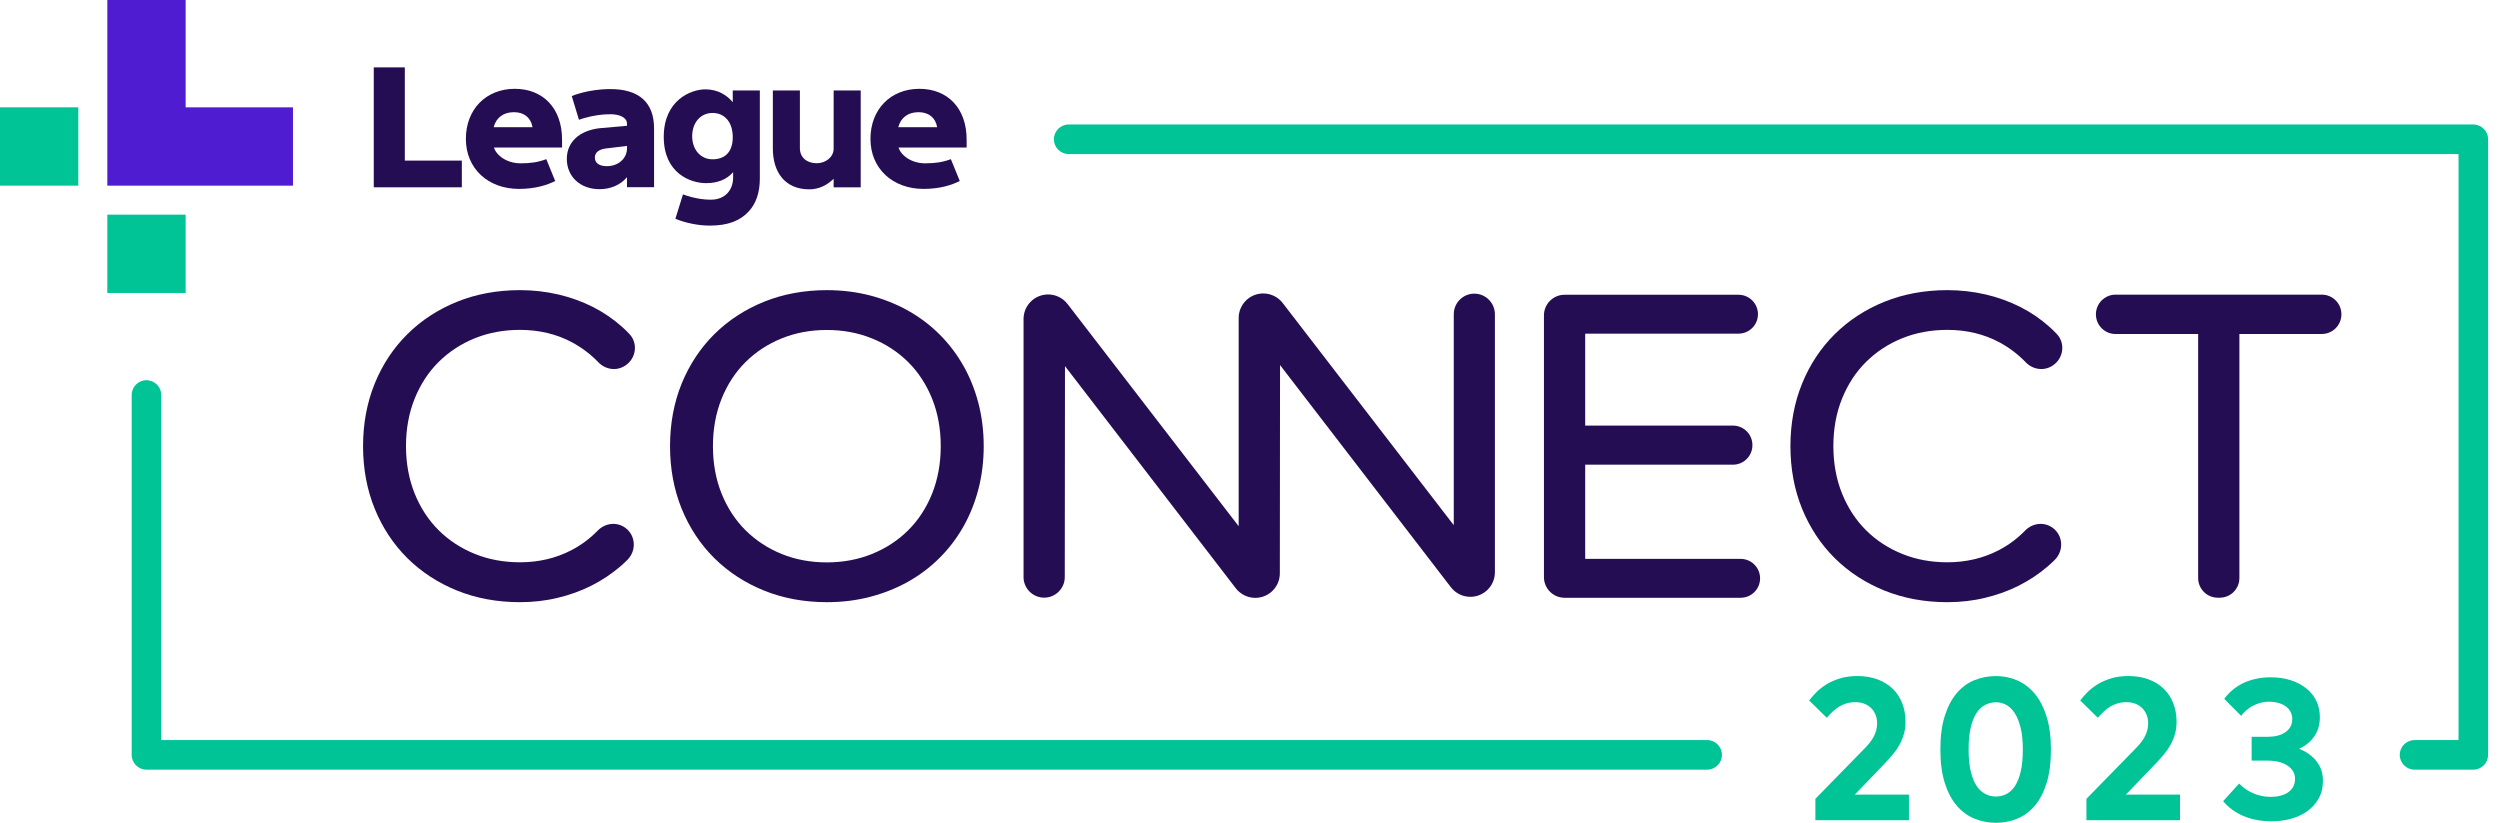 <svg width="158" height="52" viewBox="0 0 158 52" fill="none" xmlns="http://www.w3.org/2000/svg">
<path d="M11.733 6.783V0H6.783V11.733L18.516 11.735V6.783H11.733Z" fill="#501CD2"/>
<path d="M4.949 6.783H0V11.733H4.949V6.783Z" fill="#00C396"/>
<path d="M11.733 13.566H6.783V18.516H11.733V13.566Z" fill="#00C396"/>
<path d="M42.684 13.828C43.298 14.081 44.107 14.258 44.852 14.258C46.016 14.258 46.774 13.955 47.326 13.356C47.788 12.855 48.022 12.157 48.022 11.286V5.718H46.31V6.459C45.962 6.036 45.393 5.647 44.58 5.647C43.658 5.647 41.949 6.336 41.949 8.651C41.949 10.966 43.652 11.575 44.625 11.575C45.331 11.575 45.915 11.361 46.334 10.88V11.204C46.334 12.031 45.814 12.621 44.919 12.621C43.989 12.621 43.164 12.284 43.164 12.284L42.684 13.828ZM45.033 10.068C44.275 10.068 43.746 9.456 43.746 8.604C43.746 7.753 44.275 7.139 45.033 7.139C45.797 7.139 46.31 7.715 46.31 8.672C46.31 9.628 45.797 10.068 45.033 10.068Z" fill="#250D53"/>
<path d="M54.397 5.716H52.687L52.685 9.448C52.651 9.965 52.146 10.317 51.62 10.317C51.006 10.317 50.553 9.967 50.553 9.36V5.716H48.844V9.385C48.844 10.865 49.593 11.966 51.146 11.966C51.753 11.966 52.262 11.711 52.685 11.299V11.84H54.397V5.716Z" fill="#250D53"/>
<path d="M58.105 5.613C56.284 5.613 55.013 6.914 55.013 8.776C55.013 10.667 56.43 11.939 58.365 11.939C59.395 11.939 60.138 11.7 60.658 11.44L60.095 10.058C59.591 10.253 59.097 10.322 58.472 10.322C57.596 10.322 56.937 9.819 56.788 9.325H61.092V8.823C61.092 6.832 59.885 5.613 58.105 5.613ZM56.769 8.039C56.937 7.425 57.392 7.09 58.057 7.09C58.695 7.09 59.127 7.442 59.228 8.039H56.769Z" fill="#250D53"/>
<path d="M38.58 5.63C37.139 5.63 36.135 6.072 36.135 6.072L36.59 7.571C36.59 7.571 37.492 7.219 38.578 7.219C39.171 7.219 39.626 7.434 39.626 7.818V7.949C39.626 7.949 39.626 7.949 39.392 7.973L37.934 8.099C36.605 8.241 35.823 8.986 35.823 10.04C35.823 11.168 36.674 11.956 37.891 11.956C38.602 11.956 39.22 11.683 39.626 11.198V11.829H41.337V8.123C41.34 6.461 40.369 5.63 38.58 5.63ZM39.628 9.222V9.368C39.628 10.015 39.081 10.502 38.353 10.502C37.872 10.502 37.595 10.302 37.595 9.957C37.595 9.652 37.831 9.45 38.256 9.388L39.628 9.222Z" fill="#250D53"/>
<path d="M32.535 5.613C30.715 5.613 29.443 6.914 29.443 8.776C29.443 10.667 30.86 11.939 32.795 11.939C33.826 11.939 34.569 11.7 35.089 11.44L34.526 10.058C34.021 10.253 33.527 10.322 32.903 10.322C32.026 10.322 31.367 9.819 31.219 9.325H35.522V8.823C35.522 6.832 34.313 5.613 32.535 5.613ZM31.198 8.039C31.365 7.425 31.82 7.09 32.486 7.09C33.124 7.09 33.555 7.442 33.656 8.039H31.198Z" fill="#250D53"/>
<path d="M23.622 11.838H29.188V10.15H25.585V4.258H23.622V11.838Z" fill="#250D53"/>
<path d="M114.339 44.268C114.459 44.111 114.607 43.941 114.785 43.759C114.964 43.578 115.178 43.411 115.425 43.256C115.672 43.104 115.958 42.977 116.282 42.876C116.606 42.776 116.976 42.726 117.394 42.726C117.863 42.726 118.286 42.797 118.659 42.937C119.035 43.078 119.353 43.274 119.615 43.527C119.877 43.78 120.078 44.085 120.218 44.442C120.358 44.798 120.428 45.189 120.428 45.614C120.428 45.887 120.396 46.142 120.33 46.379C120.263 46.615 120.173 46.838 120.057 47.051C119.941 47.263 119.806 47.463 119.647 47.654C119.49 47.845 119.318 48.038 119.136 48.23L117.225 50.218H120.645V51.835H114.732V50.486L117.897 47.246C118.135 47.003 118.318 46.757 118.444 46.507C118.569 46.258 118.633 45.992 118.633 45.711C118.633 45.515 118.601 45.335 118.535 45.174C118.468 45.013 118.376 44.871 118.258 44.753C118.14 44.635 117.993 44.541 117.826 44.476C117.659 44.41 117.472 44.377 117.268 44.377C117.055 44.377 116.862 44.403 116.69 44.457C116.518 44.51 116.359 44.581 116.213 44.672C116.07 44.762 115.934 44.865 115.81 44.985C115.685 45.105 115.567 45.23 115.451 45.363L114.339 44.268Z" fill="#00C396"/>
<path d="M126.153 42.728C126.626 42.728 127.072 42.82 127.493 43.003C127.912 43.185 128.281 43.467 128.597 43.847C128.913 44.227 129.162 44.708 129.344 45.292C129.527 45.876 129.619 46.565 129.619 47.364C129.619 48.195 129.527 48.904 129.344 49.49C129.162 50.076 128.913 50.555 128.597 50.924C128.281 51.293 127.914 51.566 127.493 51.74C127.072 51.914 126.628 52 126.153 52C125.672 52 125.217 51.914 124.792 51.74C124.367 51.568 123.993 51.296 123.673 50.924C123.353 50.553 123.1 50.076 122.913 49.49C122.726 48.904 122.632 48.195 122.632 47.364C122.632 46.533 122.726 45.824 122.913 45.238C123.1 44.652 123.353 44.173 123.673 43.8C123.993 43.426 124.365 43.155 124.792 42.984C125.217 42.814 125.67 42.728 126.153 42.728ZM126.153 44.383C125.924 44.383 125.702 44.433 125.492 44.534C125.282 44.635 125.095 44.8 124.936 45.03C124.777 45.26 124.65 45.567 124.556 45.947C124.461 46.329 124.416 46.799 124.416 47.362C124.416 47.924 124.463 48.397 124.556 48.777C124.65 49.159 124.777 49.464 124.936 49.694C125.095 49.923 125.282 50.089 125.492 50.19C125.702 50.291 125.924 50.34 126.153 50.34C126.374 50.34 126.587 50.291 126.793 50.19C126.997 50.089 127.178 49.923 127.334 49.694C127.489 49.464 127.613 49.157 127.706 48.777C127.798 48.395 127.843 47.924 127.843 47.362C127.843 46.834 127.798 46.38 127.706 46.003C127.613 45.625 127.491 45.316 127.334 45.075C127.18 44.834 126.999 44.658 126.793 44.547C126.587 44.435 126.374 44.383 126.153 44.383Z" fill="#00C396"/>
<path d="M131.47 44.268C131.59 44.111 131.738 43.941 131.916 43.759C132.095 43.578 132.309 43.411 132.556 43.256C132.803 43.104 133.089 42.977 133.413 42.876C133.737 42.776 134.107 42.726 134.525 42.726C134.993 42.726 135.416 42.797 135.79 42.937C136.166 43.078 136.484 43.274 136.746 43.527C137.007 43.78 137.209 44.085 137.349 44.442C137.488 44.798 137.559 45.189 137.559 45.614C137.559 45.887 137.527 46.142 137.461 46.379C137.394 46.615 137.304 46.838 137.188 47.051C137.072 47.263 136.937 47.463 136.778 47.654C136.621 47.845 136.449 48.038 136.267 48.23L134.356 50.218H137.776V51.835H131.863V50.486L135.028 47.246C135.266 47.003 135.449 46.757 135.575 46.507C135.7 46.258 135.764 45.992 135.764 45.711C135.764 45.515 135.732 45.335 135.665 45.174C135.599 45.013 135.507 44.871 135.388 44.753C135.27 44.635 135.124 44.541 134.957 44.476C134.789 44.41 134.603 44.377 134.399 44.377C134.186 44.377 133.993 44.403 133.821 44.457C133.649 44.51 133.49 44.581 133.344 44.672C133.2 44.762 133.065 44.865 132.941 44.985C132.816 45.105 132.698 45.23 132.582 45.363L131.47 44.268Z" fill="#00C396"/>
<path d="M156.313 48.642H152.599C152.083 48.642 151.665 48.223 151.665 47.708C151.665 47.192 152.083 46.774 152.599 46.774H155.379V9.736H67.54C67.024 9.736 66.606 9.317 66.606 8.802C66.606 8.286 67.024 7.868 67.54 7.868H156.313C156.829 7.868 157.247 8.286 157.247 8.802V47.708C157.247 48.223 156.829 48.642 156.313 48.642Z" fill="#00C396"/>
<path d="M107.892 48.642H9.256C8.741 48.642 8.322 48.223 8.322 47.708V24.964C8.322 24.448 8.741 24.03 9.256 24.03C9.772 24.03 10.19 24.448 10.19 24.964V46.773H107.892C108.408 46.773 108.827 47.192 108.827 47.708C108.827 48.223 108.408 48.642 107.892 48.642Z" fill="#00C396"/>
<path d="M61.836 25.479C61.613 24.625 61.291 23.824 60.879 23.1C60.464 22.374 59.958 21.709 59.367 21.122C58.776 20.536 58.106 20.034 57.377 19.624C56.646 19.216 55.841 18.896 54.984 18.672C54.126 18.451 53.211 18.337 52.26 18.337C50.827 18.337 49.492 18.584 48.289 19.07C47.089 19.555 46.032 20.242 45.15 21.116C44.27 21.988 43.574 23.04 43.082 24.242C42.593 25.445 42.346 26.776 42.346 28.198C42.346 29.619 42.593 30.95 43.082 32.153C43.572 33.355 44.267 34.407 45.15 35.279C46.032 36.153 47.087 36.84 48.289 37.325C49.49 37.811 50.827 38.058 52.26 38.058C53.211 38.058 54.128 37.946 54.984 37.723C55.841 37.499 56.646 37.179 57.377 36.772C58.104 36.366 58.776 35.861 59.367 35.273C59.958 34.687 60.466 34.021 60.879 33.295C61.291 32.569 61.613 31.771 61.836 30.916C62.057 30.064 62.171 29.147 62.171 28.198C62.171 27.248 62.057 26.334 61.836 25.479ZM59.455 28.198C59.455 29.286 59.27 30.295 58.91 31.197C58.547 32.097 58.038 32.879 57.394 33.516C56.752 34.156 55.981 34.659 55.107 35.011C54.233 35.365 53.275 35.543 52.257 35.543C51.231 35.543 50.269 35.365 49.402 35.011C48.532 34.659 47.765 34.154 47.121 33.516C46.477 32.879 45.968 32.097 45.605 31.197C45.242 30.298 45.058 29.288 45.058 28.198C45.058 27.109 45.242 26.1 45.605 25.2C45.968 24.3 46.477 23.519 47.121 22.881C47.763 22.241 48.532 21.739 49.402 21.387C50.273 21.032 51.233 20.854 52.257 20.854C53.273 20.854 54.231 21.032 55.107 21.387C55.981 21.739 56.752 22.243 57.394 22.881C58.038 23.519 58.547 24.3 58.91 25.2C59.273 26.102 59.455 27.109 59.455 28.198Z" fill="#250D53"/>
<path d="M91.878 19.862V33.192L81.067 19.151C80.773 18.769 80.317 18.546 79.836 18.546C78.978 18.546 78.284 19.242 78.284 20.098V33.257L67.472 19.216C67.178 18.834 66.723 18.61 66.242 18.61H66.24C65.381 18.61 64.688 19.306 64.688 20.163V36.469C64.688 37.188 65.272 37.772 65.991 37.772C66.71 37.772 67.294 37.188 67.294 36.469L67.307 23.139L78.103 37.18C78.398 37.562 78.853 37.785 79.334 37.785C80.191 37.785 80.886 37.092 80.886 36.233L80.899 23.072L91.696 37.113C91.99 37.495 92.445 37.719 92.926 37.719C93.785 37.719 94.478 37.023 94.478 36.166V19.862C94.478 19.143 93.894 18.559 93.175 18.559C92.462 18.557 91.878 19.141 91.878 19.862Z" fill="#250D53"/>
<path d="M100.184 35.316V29.368H109.524C110.203 29.368 110.753 28.818 110.753 28.14V28.127C110.753 27.448 110.203 26.898 109.524 26.898H100.184V21.086H109.874C110.553 21.086 111.103 20.536 111.103 19.858C111.103 19.179 110.553 18.629 109.874 18.629H98.88C98.161 18.629 97.577 19.213 97.577 19.933V36.475C97.577 37.194 98.161 37.779 98.88 37.779H110.01C110.688 37.779 111.238 37.229 111.238 36.55C111.238 35.872 110.688 35.322 110.01 35.322H100.184V35.316Z" fill="#250D53"/>
<path d="M132.462 19.866C132.462 20.554 133.018 21.11 133.705 21.11H138.923V36.531C138.923 37.218 139.479 37.775 140.166 37.775H140.286C140.974 37.775 141.53 37.218 141.53 36.531V21.108H146.735C147.422 21.108 147.978 20.552 147.978 19.864C147.978 19.177 147.422 18.621 146.735 18.621H133.705C133.018 18.623 132.462 19.179 132.462 19.866Z" fill="#250D53"/>
<path d="M32.859 38.058C31.427 38.058 30.091 37.811 28.889 37.325C27.689 36.84 26.632 36.153 25.75 35.279C24.869 34.407 24.174 33.355 23.682 32.153C23.192 30.95 22.945 29.619 22.945 28.198C22.945 26.776 23.192 25.445 23.682 24.242C24.171 23.04 24.867 21.988 25.75 21.116C26.632 20.242 27.686 19.555 28.889 19.07C30.089 18.584 31.427 18.337 32.859 18.337C33.692 18.337 34.508 18.43 35.283 18.61C36.056 18.791 36.791 19.057 37.465 19.396C38.137 19.737 38.755 20.158 39.307 20.65C39.475 20.798 39.634 20.953 39.784 21.114C40.334 21.698 40.203 22.645 39.537 23.091L39.518 23.104C38.977 23.467 38.266 23.366 37.815 22.894C37.334 22.394 36.776 21.971 36.145 21.631C35.176 21.112 34.07 20.848 32.859 20.848C31.835 20.848 30.875 21.026 30.003 21.38C29.134 21.732 28.367 22.237 27.723 22.875C27.079 23.512 26.57 24.294 26.207 25.194C25.844 26.093 25.659 27.102 25.659 28.191C25.659 29.282 25.844 30.289 26.207 31.191C26.57 32.09 27.079 32.872 27.723 33.51C28.365 34.15 29.134 34.652 30.003 35.004C30.873 35.359 31.833 35.537 32.859 35.537C34.051 35.537 35.148 35.277 36.125 34.766C36.746 34.44 37.295 34.029 37.772 33.538C38.238 33.057 38.972 32.96 39.516 33.355C40.186 33.841 40.235 34.803 39.649 35.387C39.509 35.526 39.363 35.661 39.211 35.792C38.663 36.263 38.049 36.673 37.383 37.01C36.722 37.345 36.001 37.605 35.243 37.783C34.489 37.968 33.688 38.058 32.859 38.058Z" fill="#250D53"/>
<path d="M123.069 38.058C121.637 38.058 120.301 37.811 119.099 37.325C117.899 36.84 116.842 36.153 115.96 35.279C115.079 34.407 114.384 33.355 113.892 32.153C113.402 30.95 113.155 29.619 113.155 28.198C113.155 26.776 113.402 25.445 113.892 24.242C114.381 23.04 115.077 21.988 115.96 21.116C116.842 20.242 117.896 19.555 119.099 19.07C120.299 18.584 121.637 18.337 123.069 18.337C123.902 18.337 124.718 18.43 125.493 18.61C126.266 18.791 127.001 19.057 127.675 19.396C128.347 19.737 128.965 20.158 129.517 20.65C129.685 20.798 129.844 20.953 129.994 21.114C130.544 21.698 130.413 22.645 129.747 23.091L129.728 23.104C129.187 23.467 128.476 23.366 128.025 22.894C127.544 22.394 126.986 21.971 126.354 21.631C125.386 21.112 124.28 20.848 123.069 20.848C122.045 20.848 121.085 21.026 120.213 21.38C119.344 21.732 118.577 22.237 117.933 22.875C117.289 23.512 116.78 24.294 116.417 25.194C116.054 26.093 115.869 27.102 115.869 28.191C115.869 29.282 116.054 30.289 116.417 31.191C116.78 32.09 117.289 32.872 117.933 33.51C118.575 34.15 119.344 34.652 120.213 35.004C121.083 35.359 122.043 35.537 123.069 35.537C124.261 35.537 125.358 35.277 126.335 34.766C126.956 34.44 127.505 34.029 127.982 33.538C128.448 33.057 129.182 32.96 129.726 33.355C130.396 33.841 130.445 34.803 129.859 35.387C129.719 35.526 129.573 35.661 129.421 35.792C128.873 36.263 128.259 36.673 127.593 37.01C126.932 37.345 126.211 37.605 125.453 37.783C124.697 37.968 123.896 38.058 123.069 38.058Z" fill="#250D53"/>
<path d="M143.503 42.806C143.967 42.806 144.39 42.866 144.77 42.988C145.151 43.109 145.477 43.281 145.749 43.502C146.026 43.72 146.239 43.983 146.39 44.293C146.54 44.603 146.615 44.948 146.615 45.328C146.615 45.797 146.498 46.199 146.264 46.533C146.034 46.868 145.714 47.132 145.304 47.324C145.768 47.508 146.134 47.772 146.402 48.115C146.674 48.454 146.81 48.862 146.81 49.339C146.81 49.774 146.718 50.152 146.534 50.474C146.354 50.792 146.113 51.058 145.812 51.272C145.511 51.485 145.166 51.644 144.777 51.748C144.388 51.853 143.986 51.905 143.572 51.905C142.911 51.905 142.317 51.794 141.789 51.573C141.266 51.351 140.838 51.037 140.503 50.631L141.513 49.521C141.769 49.788 142.07 49.995 142.417 50.142C142.764 50.288 143.128 50.362 143.509 50.362C143.722 50.362 143.921 50.339 144.105 50.292C144.293 50.246 144.457 50.178 144.595 50.086C144.737 49.989 144.848 49.87 144.927 49.728C145.007 49.581 145.047 49.412 145.047 49.219C145.047 49.031 145 48.866 144.908 48.724C144.821 48.581 144.697 48.462 144.538 48.366C144.383 48.266 144.201 48.192 143.992 48.146C143.787 48.096 143.565 48.071 143.327 48.071H142.304V46.565H143.333C143.547 46.565 143.745 46.542 143.929 46.496C144.118 46.45 144.281 46.381 144.419 46.289C144.561 46.192 144.672 46.075 144.752 45.937C144.831 45.795 144.871 45.632 144.871 45.448C144.871 45.272 144.833 45.115 144.758 44.977C144.683 44.839 144.578 44.724 144.444 44.632C144.314 44.54 144.162 44.471 143.986 44.425C143.81 44.375 143.62 44.349 143.415 44.349C143.21 44.349 143.019 44.375 142.844 44.425C142.668 44.471 142.505 44.536 142.354 44.619C142.208 44.699 142.074 44.793 141.953 44.902C141.831 45.011 141.727 45.123 141.639 45.241L140.572 44.167C140.714 43.975 140.882 43.795 141.074 43.628C141.266 43.46 141.484 43.316 141.727 43.195C141.969 43.073 142.237 42.979 142.53 42.912C142.827 42.841 143.151 42.806 143.503 42.806Z" fill="#00C29B"/>
</svg>
